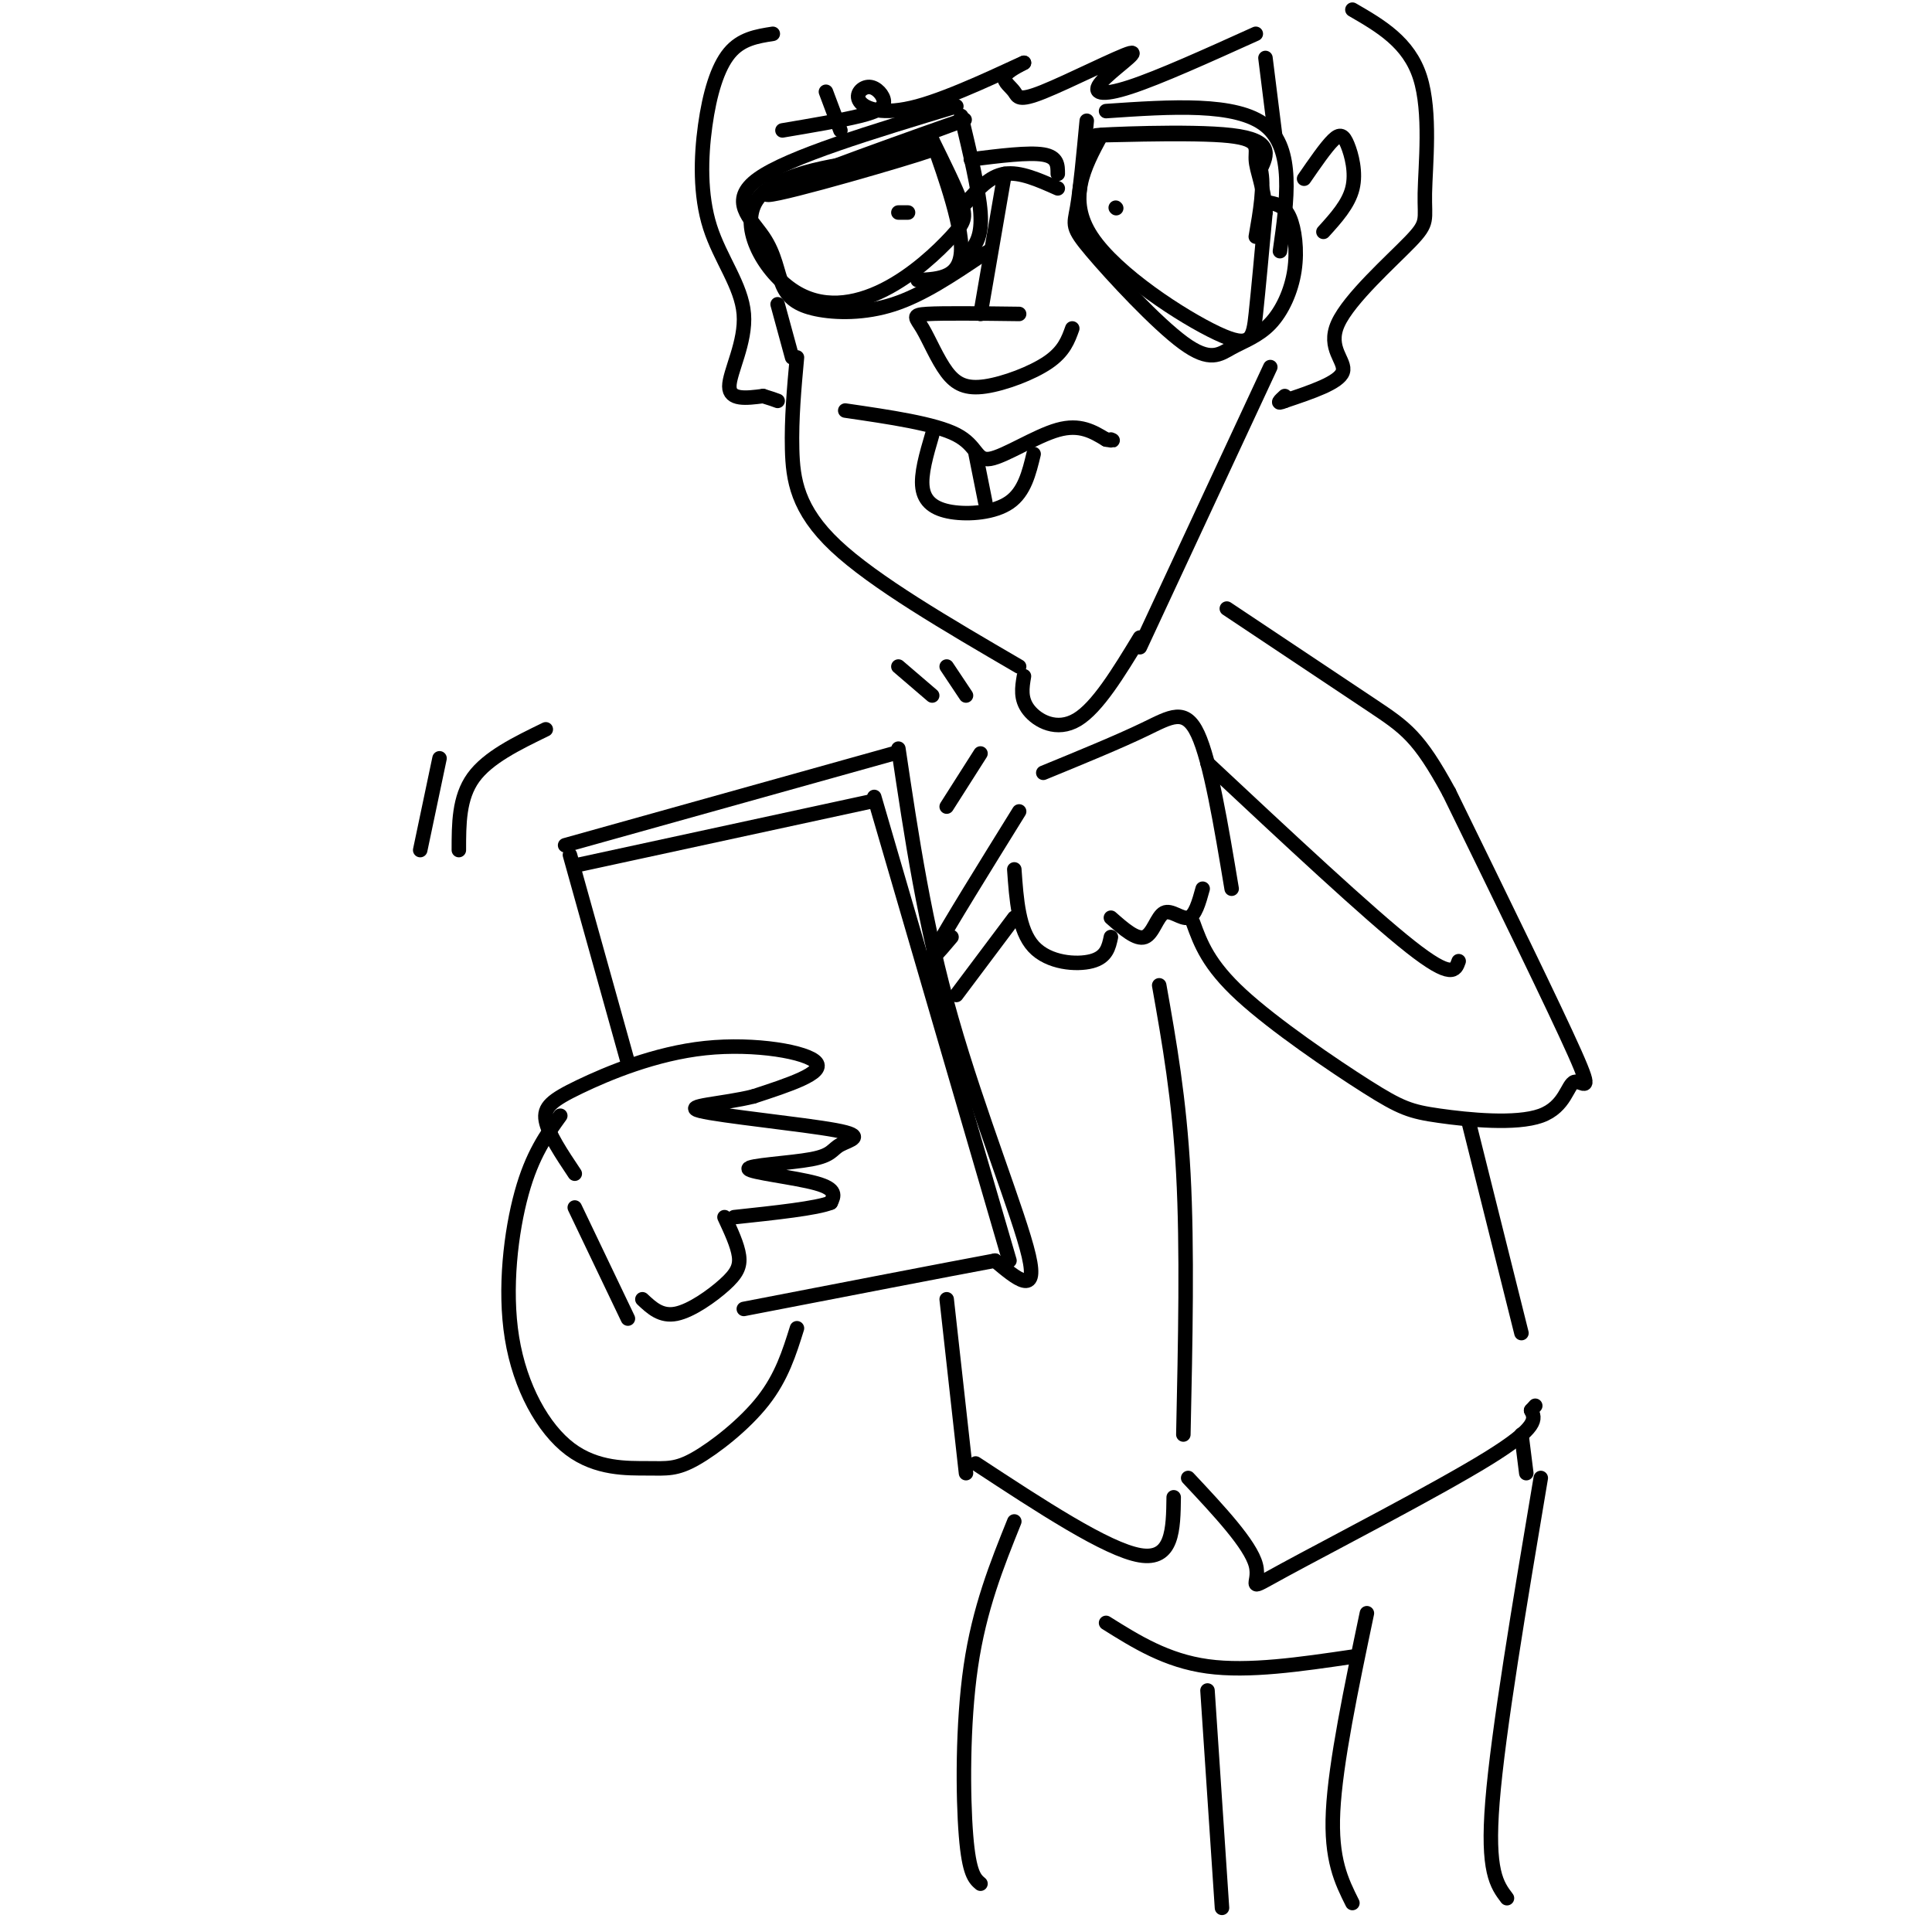 <svg viewBox='0 0 400 400' version='1.1' xmlns='http://www.w3.org/2000/svg' xmlns:xlink='http://www.w3.org/1999/xlink'><g fill='none' stroke='rgb(0,0,0)' stroke-width='3' stroke-linecap='round' stroke-linejoin='round'><path d='M119,243c-2.745,-4.112 -5.490,-8.223 -6,-11c-0.510,-2.777 1.214,-4.219 7,-7c5.786,-2.781 15.635,-6.903 26,-8c10.365,-1.097 21.247,0.829 23,3c1.753,2.171 -5.624,4.585 -13,7'/><path d='M156,227c-6.179,1.557 -15.126,1.950 -11,3c4.126,1.050 21.324,2.759 28,4c6.676,1.241 2.830,2.015 1,3c-1.830,0.985 -1.645,2.182 -6,3c-4.355,0.818 -13.249,1.259 -13,2c0.249,0.741 9.643,1.783 14,3c4.357,1.217 3.679,2.608 3,4'/><path d='M172,249c-2.833,1.167 -11.417,2.083 -20,3'/><path d='M150,252c1.351,2.899 2.702,5.798 3,8c0.298,2.202 -0.458,3.708 -3,6c-2.542,2.292 -6.869,5.369 -10,6c-3.131,0.631 -5.065,-1.185 -7,-3'/><path d='M119,250c0.000,0.000 11.000,23.000 11,23'/><path d='M130,220c0.000,0.000 -12.000,-43.000 -12,-43'/><path d='M117,175c0.000,0.000 68.000,-19.000 68,-19'/><path d='M186,155c2.711,18.222 5.422,36.444 11,56c5.578,19.556 14.022,40.444 16,49c1.978,8.556 -2.511,4.778 -7,1'/><path d='M206,261c-9.833,1.833 -30.917,5.917 -52,10'/><path d='M211,168c-7.333,11.833 -14.667,23.667 -17,28c-2.333,4.333 0.333,1.167 3,-2'/><path d='M198,206c0.000,0.000 12.000,-16.000 12,-16'/><path d='M210,180c0.444,6.311 0.889,12.622 4,16c3.111,3.378 8.889,3.822 12,3c3.111,-0.822 3.556,-2.911 4,-5'/><path d='M230,190c2.637,2.321 5.274,4.643 7,4c1.726,-0.643 2.542,-4.250 4,-5c1.458,-0.750 3.560,1.357 5,1c1.440,-0.357 2.220,-3.179 3,-6'/><path d='M216,160c7.800,-3.200 15.600,-6.400 21,-9c5.400,-2.600 8.400,-4.600 11,1c2.600,5.600 4.800,18.800 7,32'/><path d='M208,36c0.000,0.000 -5.000,29.000 -5,29'/><path d='M211,65c-7.805,-0.099 -15.609,-0.197 -19,0c-3.391,0.197 -2.367,0.691 -1,3c1.367,2.309 3.078,6.433 5,9c1.922,2.567 4.056,3.576 8,3c3.944,-0.576 9.698,-2.736 13,-5c3.302,-2.264 4.151,-4.632 5,-7'/><path d='M175,85c9.286,1.357 18.571,2.714 23,5c4.429,2.286 4.000,5.500 7,5c3.000,-0.500 9.429,-4.714 14,-6c4.571,-1.286 7.286,0.357 10,2'/><path d='M229,91c1.833,0.333 1.417,0.167 1,0'/><path d='M193,90c-1.196,4.083 -2.393,8.167 -2,11c0.393,2.833 2.375,4.417 6,5c3.625,0.583 8.893,0.167 12,-2c3.107,-2.167 4.054,-6.083 5,-10'/><path d='M202,94c0.000,0.000 2.000,10.000 2,10'/><path d='M200,42c2.417,-2.750 4.833,-5.500 8,-6c3.167,-0.500 7.083,1.250 11,3'/><path d='M201,33c6.000,-0.750 12.000,-1.500 15,-1c3.000,0.500 3.000,2.250 3,4'/><path d='M225,25c-0.675,7.151 -1.351,14.302 -2,18c-0.649,3.698 -1.273,3.944 3,9c4.273,5.056 13.442,14.921 19,19c5.558,4.079 7.506,2.372 10,1c2.494,-1.372 5.534,-2.409 8,-5c2.466,-2.591 4.356,-6.736 5,-11c0.644,-4.264 0.041,-8.647 -1,-11c-1.041,-2.353 -2.521,-2.677 -4,-3'/><path d='M229,23c13.500,-0.917 27.000,-1.833 33,3c6.000,4.833 4.500,15.417 3,26'/><path d='M199,24c1.833,7.667 3.667,15.333 4,20c0.333,4.667 -0.833,6.333 -2,8'/><path d='M198,22c-17.351,5.246 -34.702,10.491 -41,15c-6.298,4.509 -1.544,8.280 1,12c2.544,3.720 2.878,7.389 4,10c1.122,2.611 3.033,4.165 7,5c3.967,0.835 9.991,0.953 16,-1c6.009,-1.953 12.005,-5.976 18,-10'/><path d='M203,53c3.000,-1.667 1.500,-0.833 0,0'/><path d='M161,39c21.554,-7.857 43.107,-15.714 38,-14c-5.107,1.714 -36.875,13.000 -40,15c-3.125,2.000 22.393,-5.286 31,-8c8.607,-2.714 0.304,-0.857 -8,1'/><path d='M182,33c-7.073,0.856 -20.756,2.497 -25,8c-4.244,5.503 0.951,14.867 7,19c6.049,4.133 12.951,3.036 19,0c6.049,-3.036 11.244,-8.010 14,-11c2.756,-2.990 3.073,-3.997 2,-7c-1.073,-3.003 -3.537,-8.001 -6,-13'/><path d='M193,29c0.800,2.556 5.800,15.444 6,22c0.200,6.556 -4.400,6.778 -9,7'/><path d='M228,28c-3.560,6.619 -7.119,13.238 -2,21c5.119,7.762 18.917,16.667 26,20c7.083,3.333 7.452,1.095 8,-4c0.548,-5.095 1.274,-13.048 2,-21'/><path d='M262,44c-0.256,-5.431 -1.894,-8.508 -2,-11c-0.106,-2.492 1.322,-4.400 -7,-5c-8.322,-0.600 -26.394,0.108 -26,0c0.394,-0.108 19.256,-1.031 28,0c8.744,1.031 7.372,4.015 6,7'/><path d='M261,35c0.833,3.500 -0.083,8.750 -1,14'/><path d='M231,43c0.000,0.000 0.100,0.100 0.1,0.1'/><path d='M186,44c0.000,0.000 2.000,0.000 2,0'/><path d='M161,63c0.000,0.000 3.000,11.000 3,11'/><path d='M165,74c-0.578,6.356 -1.156,12.711 -1,19c0.156,6.289 1.044,12.511 9,20c7.956,7.489 22.978,16.244 38,25'/><path d='M236,134c0.000,0.000 27.000,-58.000 27,-58'/><path d='M270,37c2.262,-3.280 4.524,-6.560 6,-8c1.476,-1.440 2.167,-1.042 3,1c0.833,2.042 1.810,5.726 1,9c-0.810,3.274 -3.405,6.137 -6,9'/><path d='M174,27c0.000,0.000 -3.000,-8.000 -3,-8'/><path d='M260,7c-9.992,4.517 -19.985,9.033 -26,11c-6.015,1.967 -8.053,1.383 -6,-1c2.053,-2.383 8.196,-6.567 6,-6c-2.196,0.567 -12.733,5.884 -18,8c-5.267,2.116 -5.264,1.031 -6,0c-0.736,-1.031 -2.210,-2.009 -2,-3c0.210,-0.991 2.105,-1.996 4,-3'/><path d='M212,13c-3.618,1.576 -14.665,7.016 -22,9c-7.335,1.984 -10.960,0.512 -12,-1c-1.040,-1.512 0.505,-3.065 2,-3c1.495,0.065 2.941,1.748 3,3c0.059,1.252 -1.269,2.072 -5,3c-3.731,0.928 -9.866,1.964 -16,3'/><path d='M262,12c0.000,0.000 2.000,16.000 2,16'/><path d='M280,2c5.842,3.383 11.684,6.767 14,14c2.316,7.233 1.107,18.317 1,24c-0.107,5.683 0.889,5.967 -3,10c-3.889,4.033 -12.662,11.817 -15,17c-2.338,5.183 1.761,7.767 1,10c-0.761,2.233 -6.380,4.117 -12,6'/><path d='M266,83c-2.000,0.833 -1.000,-0.083 0,-1'/><path d='M160,7c-3.274,0.514 -6.547,1.028 -9,4c-2.453,2.972 -4.085,8.401 -5,15c-0.915,6.599 -1.111,14.367 1,21c2.111,6.633 6.530,12.132 7,18c0.470,5.868 -3.009,12.105 -3,15c0.009,2.895 3.504,2.447 7,2'/><path d='M158,82c1.667,0.500 2.333,0.750 3,1'/><path d='M250,158c16.667,15.583 33.333,31.167 42,38c8.667,6.833 9.333,4.917 10,3'/><path d='M247,191c1.579,4.352 3.157,8.704 10,15c6.843,6.296 18.949,14.535 26,19c7.051,4.465 9.047,5.155 15,6c5.953,0.845 15.864,1.845 21,0c5.136,-1.845 5.498,-6.535 7,-7c1.502,-0.465 4.143,3.296 0,-6c-4.143,-9.296 -15.072,-31.648 -26,-54'/><path d='M300,164c-6.267,-11.511 -8.933,-13.289 -16,-18c-7.067,-4.711 -18.533,-12.356 -30,-20'/><path d='M236,132c-4.400,7.244 -8.800,14.489 -13,17c-4.200,2.511 -8.200,0.289 -10,-2c-1.800,-2.289 -1.400,-4.644 -1,-7'/><path d='M116,231c-2.906,4.031 -5.812,8.062 -8,16c-2.188,7.938 -3.657,19.782 -2,30c1.657,10.218 6.441,18.810 12,23c5.559,4.190 11.892,3.979 16,4c4.108,0.021 5.991,0.275 10,-2c4.009,-2.275 10.146,-7.079 14,-12c3.854,-4.921 5.427,-9.961 7,-15'/><path d='M203,156c0.000,0.000 -7.000,11.000 -7,11'/><path d='M120,179c0.000,0.000 60.000,-13.000 60,-13'/><path d='M181,165c0.000,0.000 28.000,96.000 28,96'/><path d='M304,232c0.000,0.000 11.000,44.000 11,44'/><path d='M196,269c0.000,0.000 4.000,36.000 4,36'/><path d='M202,303c13.583,8.917 27.167,17.833 34,19c6.833,1.167 6.917,-5.417 7,-12'/><path d='M246,306c6.435,6.869 12.869,13.738 14,18c1.131,4.262 -3.042,5.917 6,1c9.042,-4.917 31.298,-16.405 42,-23c10.702,-6.595 9.851,-8.298 9,-10'/><path d='M317,292c1.500,-1.667 0.750,-0.833 0,0'/><path d='M240,204c2.083,11.750 4.167,23.500 5,39c0.833,15.500 0.417,34.750 0,54'/><path d='M210,315c-3.622,9.000 -7.244,18.000 -9,30c-1.756,12.000 -1.644,27.000 -1,35c0.644,8.000 1.822,9.000 3,10'/><path d='M229,336c6.250,3.917 12.500,7.833 21,9c8.500,1.167 19.250,-0.417 30,-2'/><path d='M283,334c-3.250,15.500 -6.500,31.000 -7,41c-0.500,10.000 1.750,14.500 4,19'/><path d='M319,306c-4.417,26.250 -8.833,52.500 -10,67c-1.167,14.500 0.917,17.250 3,20'/><path d='M250,350c0.000,0.000 3.000,45.000 3,45'/><path d='M316,305c0.000,0.000 -1.000,-8.000 -1,-8'/><path d='M113,151c-6.000,2.917 -12.000,5.833 -15,10c-3.000,4.167 -3.000,9.583 -3,15'/><path d='M91,157c0.000,0.000 -4.000,19.000 -4,19'/><path d='M186,138c0.000,0.000 7.000,6.000 7,6'/><path d='M196,138c0.000,0.000 4.000,6.000 4,6'/></g>
</svg>